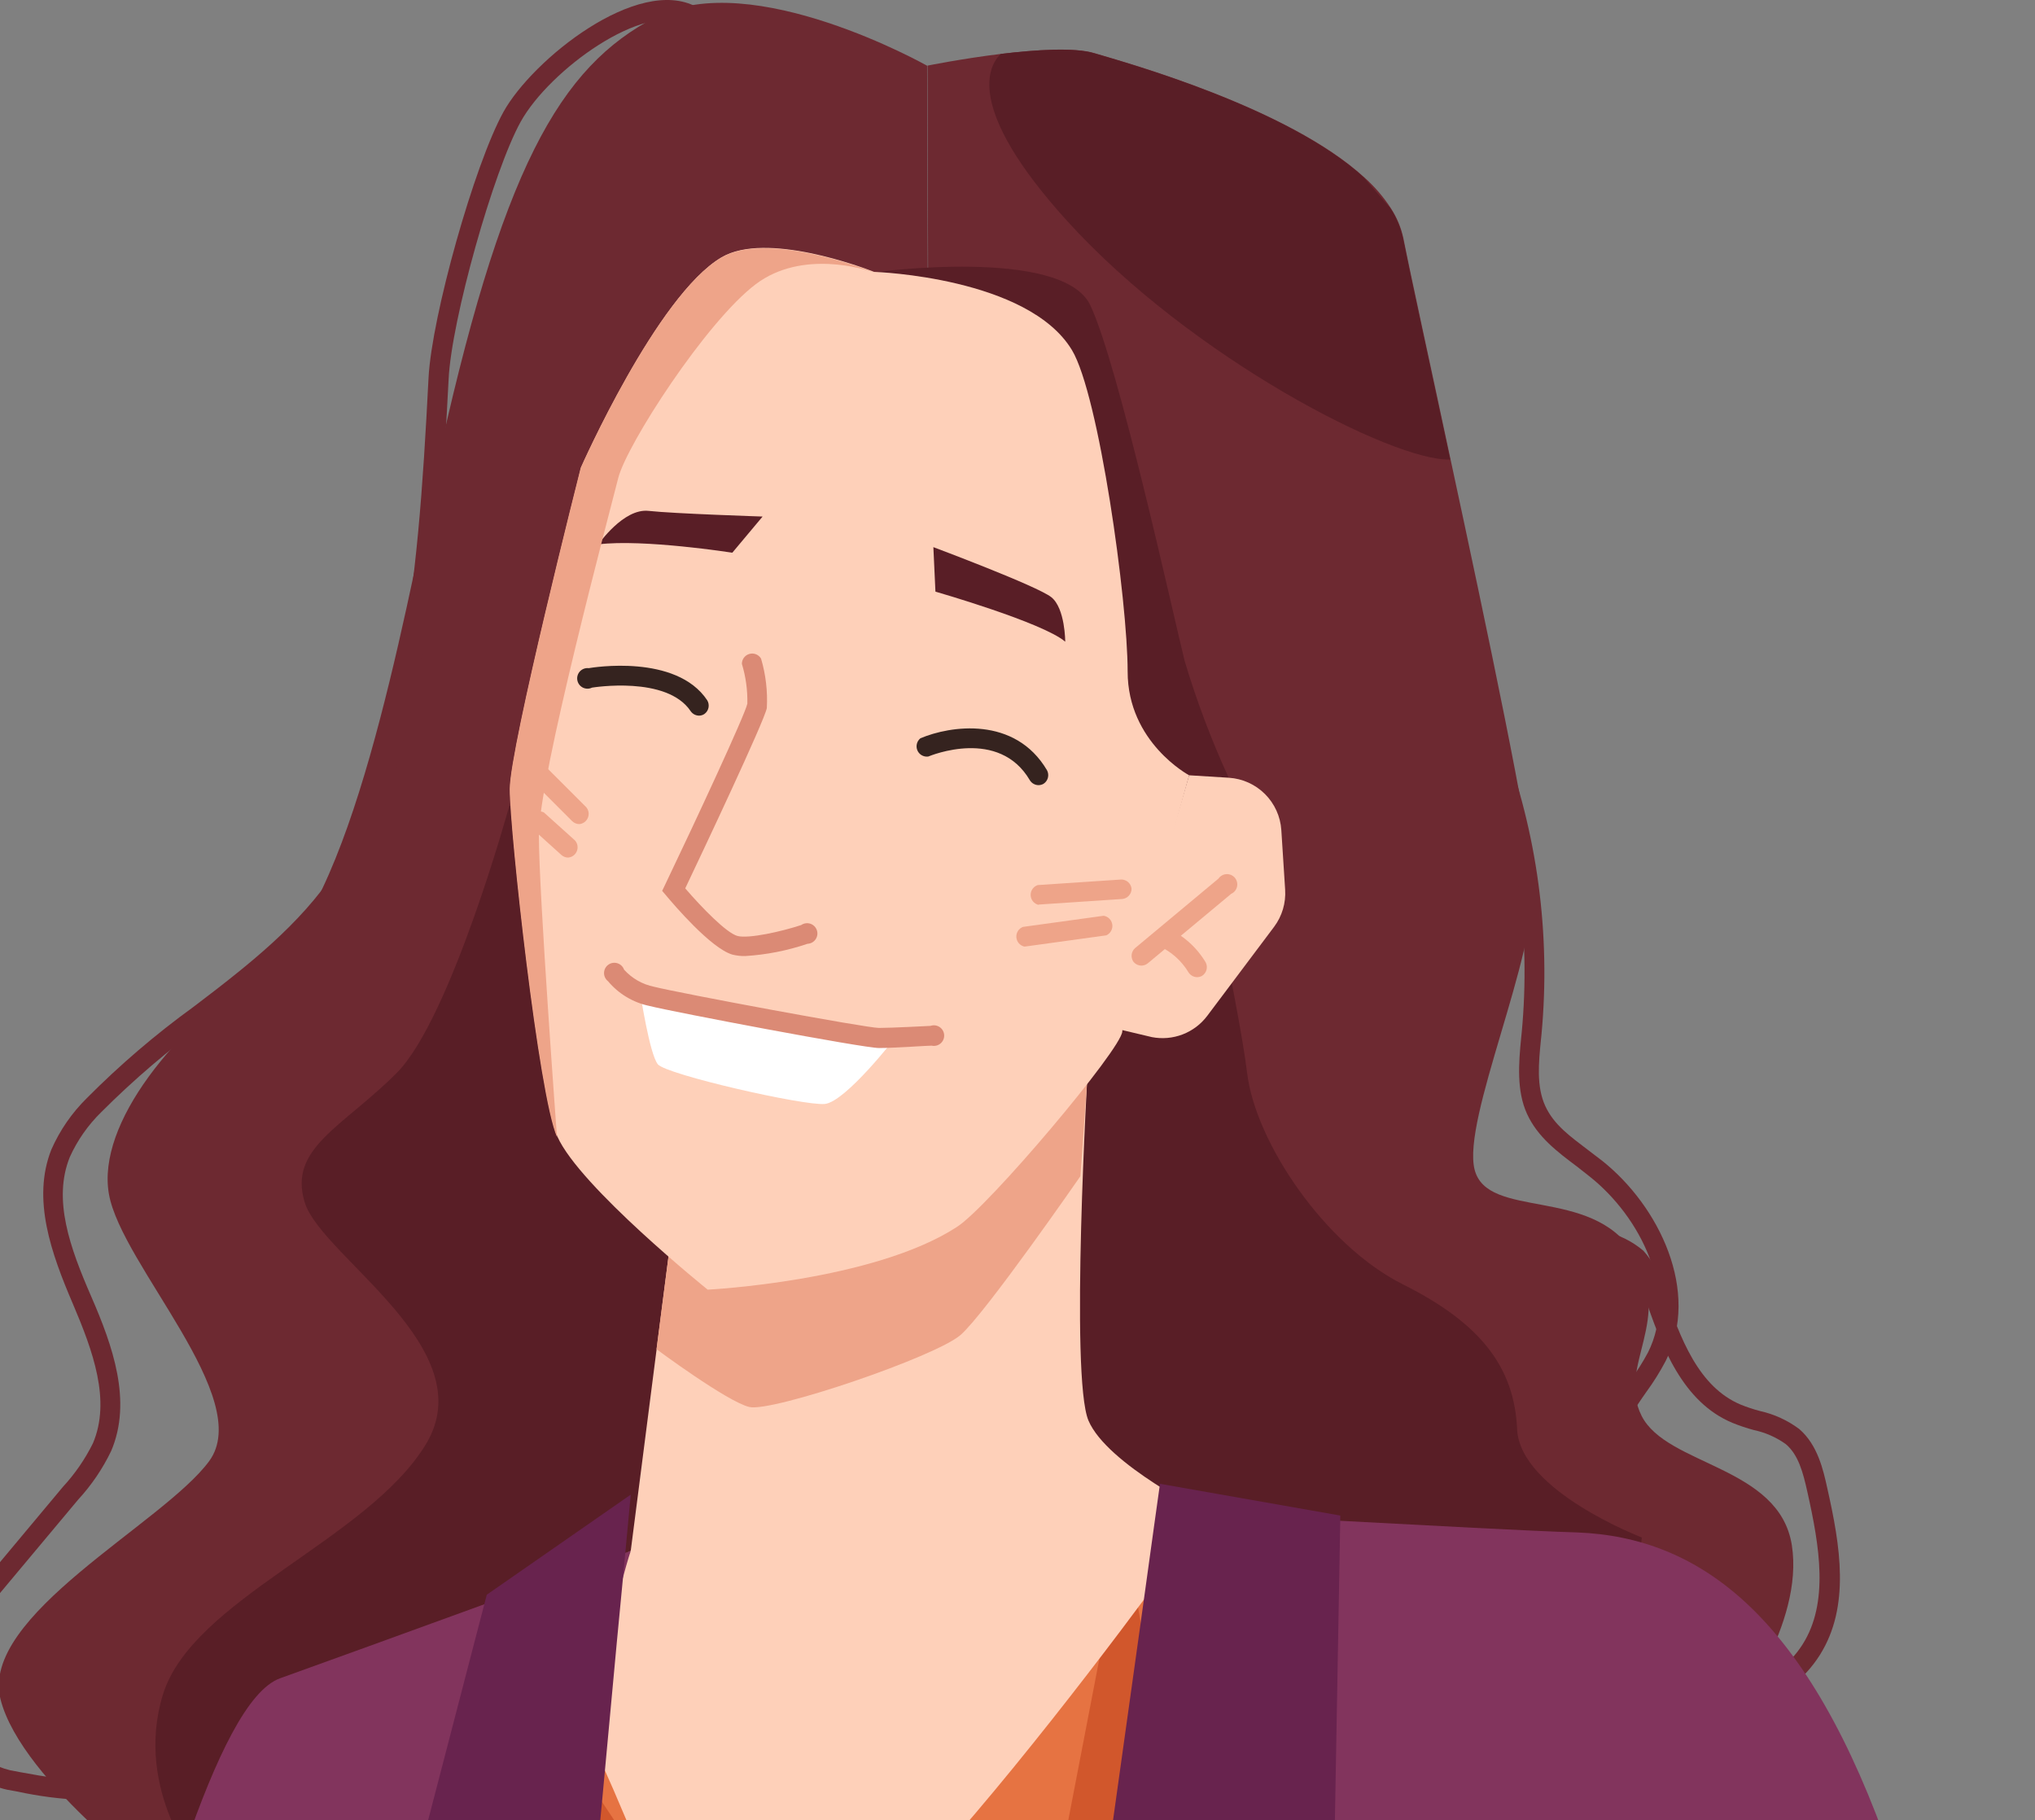<?xml version="1.0" encoding="UTF-8"?>
<svg xmlns="http://www.w3.org/2000/svg" width="199" height="178" viewBox="0 0 199 178" fill="none">
  <rect x="0" y="0" width="199" height="178" fill="#808080" stroke="none"/>
  <g clip-path="url(#clip0_98_30770)">
    <path d="M163.626 169.555L163.173 167.671C168.38 166.442 173.669 164.901 176.267 160.822C178.866 156.742 177.929 151.212 176.751 145.944C176.308 143.93 175.844 142.258 174.635 141.23C173.698 140.558 172.632 140.088 171.503 139.85C170.791 139.658 170.091 139.422 169.408 139.145C164.593 137.131 162.498 131.832 160.765 126.595C160.508 125.526 160.004 124.533 159.295 123.694C158.409 122.994 157.375 122.505 156.273 122.263L149.151 120.188L149.695 118.325L156.817 120.41C158.25 120.714 159.586 121.368 160.705 122.314C161.643 123.364 162.314 124.625 162.659 125.99C164.321 131.027 166.144 135.64 170.214 137.362C170.828 137.61 171.457 137.818 172.097 137.987C173.49 138.295 174.802 138.896 175.945 139.75C177.738 141.291 178.292 143.728 178.685 145.521C179.964 151.182 180.951 157.105 177.96 161.849C174.968 166.594 169.196 168.235 163.626 169.555Z" fill="#6D2931"></path>
    <path d="M90.66 6.427C90.66 6.427 73.536 -3.233 64.128 1.662C54.72 6.558 49.019 16.358 42.492 46.567C39.349 61.122 34.333 89.013 25.761 94.734C17.189 100.456 9.433 109.844 10.652 116.774C11.87 123.704 24.945 136.778 20.453 142.892C15.96 149.006 -1.999 158.001 0.045 166.16C2.09 174.319 16.776 184.936 16.776 184.936C16.776 184.936 20.866 166.976 27.393 164.126C33.92 161.275 91.103 151.464 91.103 151.464L90.66 6.427Z" fill="#6D2931"></path>
    <path d="M169.439 167.802L91.103 151.464L90.7 6.417C90.7 6.417 94.095 5.732 97.902 5.268C101.327 4.855 105.104 4.614 107.028 5.198C110.251 6.155 125.935 10.516 133.398 17.336C134.4 18.221 135.277 19.238 136.007 20.357C136.593 21.254 137.01 22.251 137.236 23.299C137.972 27.026 139.815 35.386 141.849 44.935C145.415 61.505 149.626 81.489 149.908 86.163C150.31 93.506 142.968 109.431 144.196 114.366C145.425 119.302 155.619 115.998 159.709 122.525C163.798 129.052 158.067 133.545 160.524 138.45C162.982 143.356 173.992 143.346 175.22 151.102C176.449 158.858 169.439 167.802 169.439 167.802Z" fill="#6D2931"></path>
    <path d="M49.804 78.809C49.804 78.809 44.083 99.63 38.785 104.938C33.486 110.247 28.168 112.281 29.8 117.59C31.431 122.898 47.356 131.873 41.635 141.26C35.914 150.648 18.78 156.37 15.919 165.757C13.059 175.145 19.596 182.881 19.596 182.881L158.378 168.185L160.554 150.356C160.554 150.356 148.628 145.803 148.356 139.76C148.084 133.716 144.81 129.415 137.195 125.607C129.58 121.8 122.771 111.727 121.955 104.928C121.139 98.129 116.244 75.808 116.244 75.808L49.804 78.809Z" fill="#591E26"></path>
    <path d="M8.022 176.022C5.898 175.932 3.785 175.659 1.707 175.206L0.699 175.024C-1.247 174.587 -3.008 173.552 -4.337 172.063C-6.116 170.497 -7.291 168.36 -7.661 166.019C-7.993 162.625 -5.858 159.754 -3.632 157.115L6.149 145.41C7.329 144.135 8.319 142.697 9.09 141.14C10.863 136.959 9.09 132.125 7.136 127.531C5 122.545 3.107 117.267 5.021 112.422C5.85 110.539 7.029 108.83 8.496 107.386C11.73 104.13 15.224 101.142 18.941 98.451C20.402 97.343 21.913 96.185 23.353 95.017C27.543 91.622 32.67 86.958 35.138 80.743L36.931 81.459C34.312 88.066 28.953 92.982 24.572 96.568C23.111 97.756 21.55 98.915 20.12 100.033C16.491 102.667 13.075 105.583 9.906 108.756C8.613 110.018 7.568 111.511 6.824 113.158C5.152 117.318 6.824 121.971 8.919 126.786C11.014 131.601 12.948 137.02 10.873 141.895C10.037 143.635 8.947 145.24 7.639 146.66L-2.141 158.354C-4.095 160.681 -5.969 163.179 -5.707 165.828C-5.375 167.727 -4.397 169.453 -2.937 170.713C-1.916 171.912 -0.54 172.755 0.992 173.121L1.999 173.312C7.358 174.319 8.949 174.188 9.332 173.896C9.298 173.931 9.27 173.972 9.251 174.017L11.095 174.621C10.843 175.639 9.785 176.022 8.022 176.022Z" fill="#6D2931"></path>
    <path d="M158.59 141.331H156.646C156.707 138.863 158.087 136.899 159.427 134.995C160.069 134.125 160.648 133.209 161.159 132.256C164.11 126.383 160.434 119.02 155.468 115.071L154.189 114.064C152.305 112.654 150.351 111.183 149.324 108.927C148.296 106.671 148.508 104.002 148.749 101.524L148.81 100.929C149.699 91.438 148.414 81.868 145.053 72.947L146.866 72.252C150.328 81.457 151.654 91.328 150.744 101.121L150.683 101.715C150.462 103.941 150.24 106.238 151.096 108.131C151.953 110.025 153.584 111.153 155.357 112.513L156.677 113.52C162.237 117.942 166.306 126.303 162.892 133.082C162.339 134.134 161.709 135.144 161.008 136.103C159.809 137.816 158.651 139.458 158.59 141.331Z" fill="#6D2931"></path>
    <path d="M30.978 95.44L29.226 94.614C39.399 73.098 40.809 58.473 41.907 36.947C42.219 30.904 46.4 16.066 49.23 10.95C52.06 5.833 62.375 -2.437 68.126 0.685L67.2 2.388C63.01 0.111 53.733 6.84 50.922 11.896C48.243 16.731 44.143 31.306 43.871 37.078C42.753 58.805 41.303 73.592 30.978 95.44Z" fill="#6D2931"></path>
    <path d="M85.451 26.633C85.451 26.633 103.854 24.114 106.604 29.826C109.354 35.537 114.763 60.306 115.851 64.657C117.019 68.553 118.456 72.363 120.152 76.06L117.211 80.441L106.332 74.186L85.451 26.633Z" fill="#591E26"></path>
    <path d="M141.809 44.935C136.309 45.166 116.546 35.013 104.408 21.667C94.205 10.446 96.743 6.346 97.861 5.278C101.286 4.865 105.063 4.624 106.987 5.208C110.21 6.165 125.894 10.526 133.358 17.346L135.966 20.367C136.552 21.265 136.969 22.261 137.195 23.309C137.931 27.026 139.774 35.416 141.809 44.935Z" fill="#591E26"></path>
    <path d="M128.019 197.688L130.406 209.514C127.273 210.521 124.05 211.528 120.766 212.404C120.675 212.437 120.58 212.461 120.484 212.475C115.448 213.835 110.23 214.983 104.871 215.879C104.418 215.97 103.955 216.051 103.502 216.111C101.366 216.474 99.204 216.779 97.015 217.028C91.743 217.677 86.441 218.057 81.13 218.166C74.019 218.32 67.156 218.206 60.541 217.824C58.678 217.733 56.814 217.602 54.981 217.461C54.185 217.461 53.4 217.35 52.604 217.28C51.174 217.169 49.754 217.028 48.364 216.887C47.719 216.836 47.074 216.766 46.44 216.685C48.817 186.185 50.66 162.695 50.66 162.695L59.383 160.792L60.32 160.58L112.819 149.137L118.006 147.999L128.019 197.688Z" fill="#E67342"></path>
    <path d="M58.87 176.213L61.962 180.856C61.962 180.856 61.166 198.524 60.552 217.823C58.688 217.733 56.825 217.602 54.992 217.461C54.196 217.461 53.41 217.35 52.615 217.28C51.184 217.169 49.764 217.028 48.374 216.887L53.793 168.608L57.097 173.574L58.87 176.213Z" fill="#D1572C"></path>
    <path d="M120.706 212.052L120.766 212.404C120.675 212.437 120.58 212.461 120.484 212.475C115.448 213.835 110.23 214.983 104.871 215.879C104.418 215.97 103.955 216.051 103.501 216.111C101.366 216.474 99.204 216.779 97.015 217.028C102.454 188.361 107.531 162.091 107.531 162.091L110.18 150.789L111.519 158.515L113.534 170.522L120.706 212.052Z" fill="#D1572C"></path>
    <path d="M106.373 104.505C106.373 104.505 104.611 134.643 106.444 138.934C108.277 143.225 118.007 147.999 118.007 147.999C118.007 147.999 82.753 198 72.972 196.348C66.667 195.341 59.878 172.466 57.39 170.018C54.902 167.57 50.661 158.384 50.661 158.384L61.681 151.656L65.921 118.607L106.373 104.505Z" fill="#FED0B9"></path>
    <path d="M64.198 131.943C64.198 131.943 71.068 137.05 73.264 137.594C75.46 138.138 91.495 132.689 93.943 130.543C96.391 128.398 105.647 115.031 105.647 115.031L106.393 104.555L65.921 118.607L64.198 131.943Z" fill="#EEA489"></path>
    <path d="M116.284 75.818C116.284 75.818 109.747 99.217 109.747 100.859C109.747 102.501 96.652 118.043 93.56 119.997C85.391 125.305 69.204 126.121 69.204 126.121C69.204 126.121 56.684 116.049 54.508 111.153C52.715 107.124 49.885 81.217 49.885 77.138C49.885 73.058 56.825 45.711 56.825 45.711C56.825 45.711 64.269 28.859 70.564 25.162C74.916 22.594 84.404 26.169 85.492 26.593H85.572C85.572 26.593 100.54 27.106 104.831 34.248C107.46 38.629 110.271 58.735 110.271 65.675C110.271 72.615 116.284 75.818 116.284 75.818Z" fill="#FED0B9"></path>
    <path d="M72.87 93.496C72.45 93.505 72.029 93.457 71.621 93.355C69.526 92.75 65.87 88.449 65.155 87.593L64.752 87.12L65.024 86.555C68.046 80.25 72.871 69.865 73.082 68.817C73.112 67.498 72.931 66.182 72.548 64.919C72.548 64.698 72.621 64.484 72.755 64.308C72.888 64.133 73.076 64.007 73.289 63.948C73.502 63.89 73.728 63.903 73.933 63.986C74.137 64.068 74.309 64.216 74.422 64.406C74.886 65.976 75.077 67.615 74.986 69.251C74.714 70.58 68.791 83.131 67.008 86.878C68.65 88.781 71.037 91.239 72.115 91.531C73.193 91.823 76.436 91.098 78.35 90.464C78.479 90.374 78.626 90.316 78.781 90.294C78.936 90.271 79.094 90.285 79.242 90.334C79.391 90.383 79.526 90.466 79.636 90.577C79.747 90.687 79.831 90.822 79.88 90.97C79.93 91.119 79.945 91.276 79.923 91.431C79.901 91.586 79.843 91.734 79.754 91.863C79.665 91.992 79.548 92.098 79.411 92.173C79.274 92.249 79.121 92.291 78.965 92.297C76.996 92.966 74.946 93.369 72.87 93.496Z" fill="#DB8A75"></path>
    <path d="M62.597 97.031C62.597 97.031 63.513 103.075 64.329 104.082C65.145 105.089 78.622 108.161 80.657 107.96C82.692 107.759 87.597 101.423 87.597 101.423C87.597 101.423 84.132 100.808 80.657 100.416C77.182 100.023 62.597 97.031 62.597 97.031Z" fill="white"></path>
    <path d="M68.348 69.986C68.189 69.982 68.033 69.941 67.893 69.866C67.753 69.791 67.633 69.683 67.542 69.553C65.205 66.047 57.973 67.236 57.892 67.246C57.752 67.315 57.597 67.351 57.44 67.349C57.283 67.348 57.128 67.31 56.989 67.239C56.849 67.167 56.728 67.064 56.635 66.938C56.543 66.811 56.481 66.665 56.455 66.51C56.428 66.356 56.439 66.197 56.485 66.047C56.531 65.897 56.611 65.76 56.719 65.647C56.828 65.533 56.961 65.446 57.108 65.394C57.256 65.341 57.414 65.323 57.57 65.342C57.912 65.282 66.112 63.922 69.153 68.475C69.288 68.692 69.335 68.953 69.284 69.204C69.234 69.454 69.09 69.676 68.882 69.825C68.724 69.931 68.538 69.987 68.348 69.986Z" fill="#35231F"></path>
    <path d="M101.548 76.785C101.38 76.782 101.216 76.737 101.07 76.654C100.924 76.572 100.801 76.454 100.712 76.311C97.69 71.144 91.052 73.874 90.77 73.985C90.552 74.014 90.33 73.971 90.139 73.862C89.948 73.754 89.797 73.586 89.711 73.384C89.624 73.182 89.606 72.957 89.659 72.743C89.712 72.53 89.833 72.34 90.004 72.202C92.915 70.963 99.241 70.006 102.384 75.324C102.505 75.548 102.538 75.81 102.474 76.056C102.411 76.303 102.256 76.517 102.041 76.654C101.891 76.739 101.721 76.784 101.548 76.785Z" fill="#35231F"></path>
    <path d="M101.548 88.489C101.336 88.436 101.147 88.316 101.01 88.147C100.872 87.977 100.794 87.767 100.786 87.549C100.778 87.331 100.841 87.116 100.966 86.937C101.091 86.757 101.27 86.624 101.478 86.555L109.646 86.012C109.895 86.01 110.136 86.101 110.322 86.266C110.508 86.432 110.626 86.66 110.654 86.908C110.655 87.157 110.565 87.398 110.399 87.584C110.233 87.77 110.005 87.888 109.757 87.915L101.588 88.459L101.548 88.489Z" fill="#EEA489"></path>
    <path d="M100.168 92.569C99.957 92.52 99.767 92.406 99.627 92.241C99.487 92.077 99.403 91.871 99.388 91.656C99.373 91.44 99.428 91.225 99.545 91.043C99.662 90.861 99.835 90.722 100.037 90.645L107.924 89.557C108.138 89.59 108.337 89.691 108.489 89.846C108.642 90.001 108.74 90.201 108.769 90.416C108.799 90.632 108.758 90.85 108.652 91.041C108.547 91.231 108.384 91.382 108.185 91.471L100.298 92.559L100.168 92.569Z" fill="#EEA489"></path>
    <path d="M56.644 80.592C56.388 80.589 56.143 80.488 55.959 80.31L51.335 75.687C51.199 75.611 51.082 75.505 50.994 75.376C50.906 75.248 50.849 75.1 50.827 74.946C50.806 74.792 50.82 74.635 50.87 74.487C50.919 74.339 51.002 74.205 51.113 74.094C51.223 73.984 51.357 73.901 51.505 73.852C51.653 73.802 51.81 73.788 51.964 73.809C52.118 73.831 52.266 73.888 52.394 73.976C52.523 74.064 52.629 74.181 52.705 74.317L57.328 78.941C57.447 79.082 57.525 79.253 57.553 79.435C57.581 79.618 57.559 79.804 57.488 79.975C57.417 80.145 57.301 80.293 57.152 80.402C57.003 80.511 56.827 80.577 56.644 80.592Z" fill="#EEA489"></path>
    <path d="M55.555 83.866C55.314 83.863 55.082 83.774 54.901 83.614L51.879 80.885C51.763 80.698 51.712 80.479 51.732 80.26C51.752 80.041 51.844 79.835 51.992 79.673C52.14 79.511 52.337 79.402 52.553 79.363C52.769 79.323 52.992 79.355 53.188 79.454L56.21 82.174C56.34 82.312 56.428 82.484 56.464 82.67C56.5 82.856 56.483 83.049 56.414 83.225C56.346 83.402 56.229 83.556 56.077 83.669C55.925 83.783 55.744 83.851 55.555 83.866Z" fill="#EEA489"></path>
    <path d="M71.612 54.051C71.612 54.051 62.899 52.691 58.518 53.235C58.518 53.235 60.965 49.689 63.423 49.961C65.881 50.233 74.574 50.515 74.574 50.515L71.612 54.051Z" fill="#591E26"></path>
    <path d="M91.273 53.507L91.475 57.858C91.475 57.858 101.991 60.88 104.167 62.754C104.167 62.754 104.167 59.49 102.807 58.402C101.447 57.314 91.273 53.507 91.273 53.507Z" fill="#591E26"></path>
    <path d="M116.284 75.818L120.172 76.06C121.503 76.145 122.756 76.711 123.7 77.653C124.643 78.594 125.212 79.847 125.299 81.177L125.672 86.999C125.757 88.3 125.375 89.59 124.594 90.635L118.067 99.328C117.451 100.152 116.615 100.787 115.654 101.157C114.694 101.528 113.648 101.62 112.638 101.423L109.072 100.577L116.284 75.818Z" fill="#FED0B9"></path>
    <path d="M111.61 94.432C111.469 94.431 111.33 94.399 111.201 94.34C111.073 94.281 110.958 94.196 110.865 94.09C110.709 93.888 110.636 93.633 110.66 93.379C110.684 93.125 110.804 92.889 110.996 92.72L119.155 85.921C119.243 85.793 119.36 85.686 119.496 85.611C119.632 85.535 119.783 85.492 119.939 85.485C120.095 85.478 120.25 85.507 120.392 85.57C120.534 85.632 120.66 85.727 120.76 85.847C120.859 85.967 120.93 86.108 120.965 86.26C121.001 86.411 121.001 86.569 120.966 86.721C120.93 86.872 120.86 87.013 120.761 87.133C120.662 87.253 120.536 87.349 120.394 87.412L112.235 94.211C112.057 94.353 111.838 94.431 111.61 94.432Z" fill="#EEA489"></path>
    <path d="M117.06 95.561C116.89 95.558 116.723 95.513 116.575 95.428C116.427 95.343 116.303 95.223 116.214 95.077C115.531 93.945 114.519 93.049 113.313 92.508C113.137 92.378 113.008 92.194 112.946 91.983C112.884 91.773 112.893 91.548 112.97 91.343C113.048 91.138 113.19 90.964 113.376 90.847C113.561 90.73 113.78 90.677 113.998 90.695C115.63 91.396 116.998 92.595 117.906 94.12C118.022 94.347 118.048 94.608 117.979 94.853C117.91 95.098 117.751 95.308 117.534 95.44C117.388 95.518 117.225 95.56 117.06 95.561Z" fill="#EEA489"></path>
    <path d="M85.966 102.491C84.404 102.491 65.82 98.965 63.483 98.371C61.907 98.041 60.487 97.189 59.454 95.953C59.331 95.857 59.232 95.733 59.165 95.592C59.098 95.451 59.065 95.296 59.069 95.139C59.072 94.983 59.112 94.83 59.184 94.691C59.257 94.553 59.361 94.434 59.488 94.343C59.615 94.251 59.762 94.191 59.916 94.166C60.07 94.141 60.228 94.153 60.377 94.2C60.526 94.246 60.663 94.327 60.775 94.436C60.888 94.544 60.973 94.678 61.025 94.825C61.796 95.679 62.82 96.265 63.947 96.497C66.525 97.142 84.696 100.526 85.955 100.526C87.215 100.526 90.992 100.325 90.992 100.325C91.139 100.274 91.296 100.257 91.451 100.277C91.606 100.297 91.753 100.352 91.883 100.439C92.013 100.525 92.12 100.641 92.198 100.776C92.275 100.911 92.32 101.063 92.329 101.218C92.338 101.374 92.311 101.53 92.249 101.673C92.188 101.816 92.094 101.943 91.975 102.044C91.856 102.145 91.715 102.217 91.564 102.254C91.413 102.291 91.255 102.293 91.103 102.259C90.972 102.239 87.406 102.491 85.966 102.491Z" fill="#DB8A75"></path>
    <path d="M85.452 26.633C84.585 26.331 78.461 24.376 73.918 27.781C69.033 31.468 61.267 43.505 60.451 46.768C59.636 50.032 52.695 75.979 52.695 81.67C52.695 87.361 54.468 111.193 54.468 111.193C52.675 107.164 49.845 81.257 49.845 77.178C49.845 73.098 56.785 45.751 56.785 45.751C56.785 45.751 64.229 28.899 70.524 25.202C74.876 22.634 84.364 26.2 85.452 26.633Z" fill="#EEA489"></path>
    <path d="M61.679 151.676C61.679 151.676 61.397 152.482 60.924 154.254C60.521 155.735 59.997 157.871 59.383 160.792C58.698 164.055 57.902 168.266 57.086 173.574C55.525 183.788 53.843 198.041 52.604 217.28C51.174 217.169 49.753 217.028 48.363 216.887C47.719 216.836 47.074 216.766 46.439 216.685C44.176 216.45 41.947 216.188 39.751 215.9C35.51 215.346 31.401 214.701 27.452 213.986L25.236 213.583C19.636 212.576 14.348 211.347 9.382 210.108C14.791 190.677 21.086 166.392 27.392 164.126C31.34 162.715 39.812 159.633 47.346 156.893L61.146 151.857L61.679 151.676Z" fill="#82345D"></path>
    <path d="M61.68 146.166L61.146 151.877L60.925 154.254L60.32 160.58L58.87 176.213L54.992 217.461C54.196 217.461 53.41 217.35 52.615 217.28C51.184 217.169 49.764 217.028 48.374 216.887C47.73 216.836 47.085 216.766 46.45 216.685C44.187 216.45 41.958 216.188 39.762 215.9C37.536 207.146 35.975 200.659 35.975 200.659L47.357 156.893L47.599 155.957L61.68 146.166Z" fill="#68234E"></path>
    <path d="M185 181.652C168.279 193.588 149.881 202.977 130.406 209.513C127.273 210.521 124.05 211.528 120.766 212.404C120.675 212.437 120.58 212.461 120.484 212.475C115.447 213.835 110.23 214.983 104.871 215.879C107.812 200.176 111.056 183.435 113.564 170.552C116.173 157.276 118.006 148.029 118.006 148.029L131.05 148.725C139.491 149.168 149.705 149.732 154.217 149.863C166.325 150.326 176.891 158.092 185 181.652Z" fill="#82345D"></path>
    <path d="M131.061 148.211V148.694L130.265 193.306L128.029 197.688L120.716 212.052L120.494 212.475C115.458 213.835 110.24 214.983 104.881 215.88C104.428 215.97 103.965 216.051 103.512 216.111L111.57 158.515L112.869 149.137L113.433 145.108L131.061 148.211Z" fill="#68234E"></path>
  </g>
  <defs>
    <clipPath id="clip0_98_30770">
      <rect width="199" height="178" fill="white"></rect>
    </clipPath>
  </defs>
</svg>
